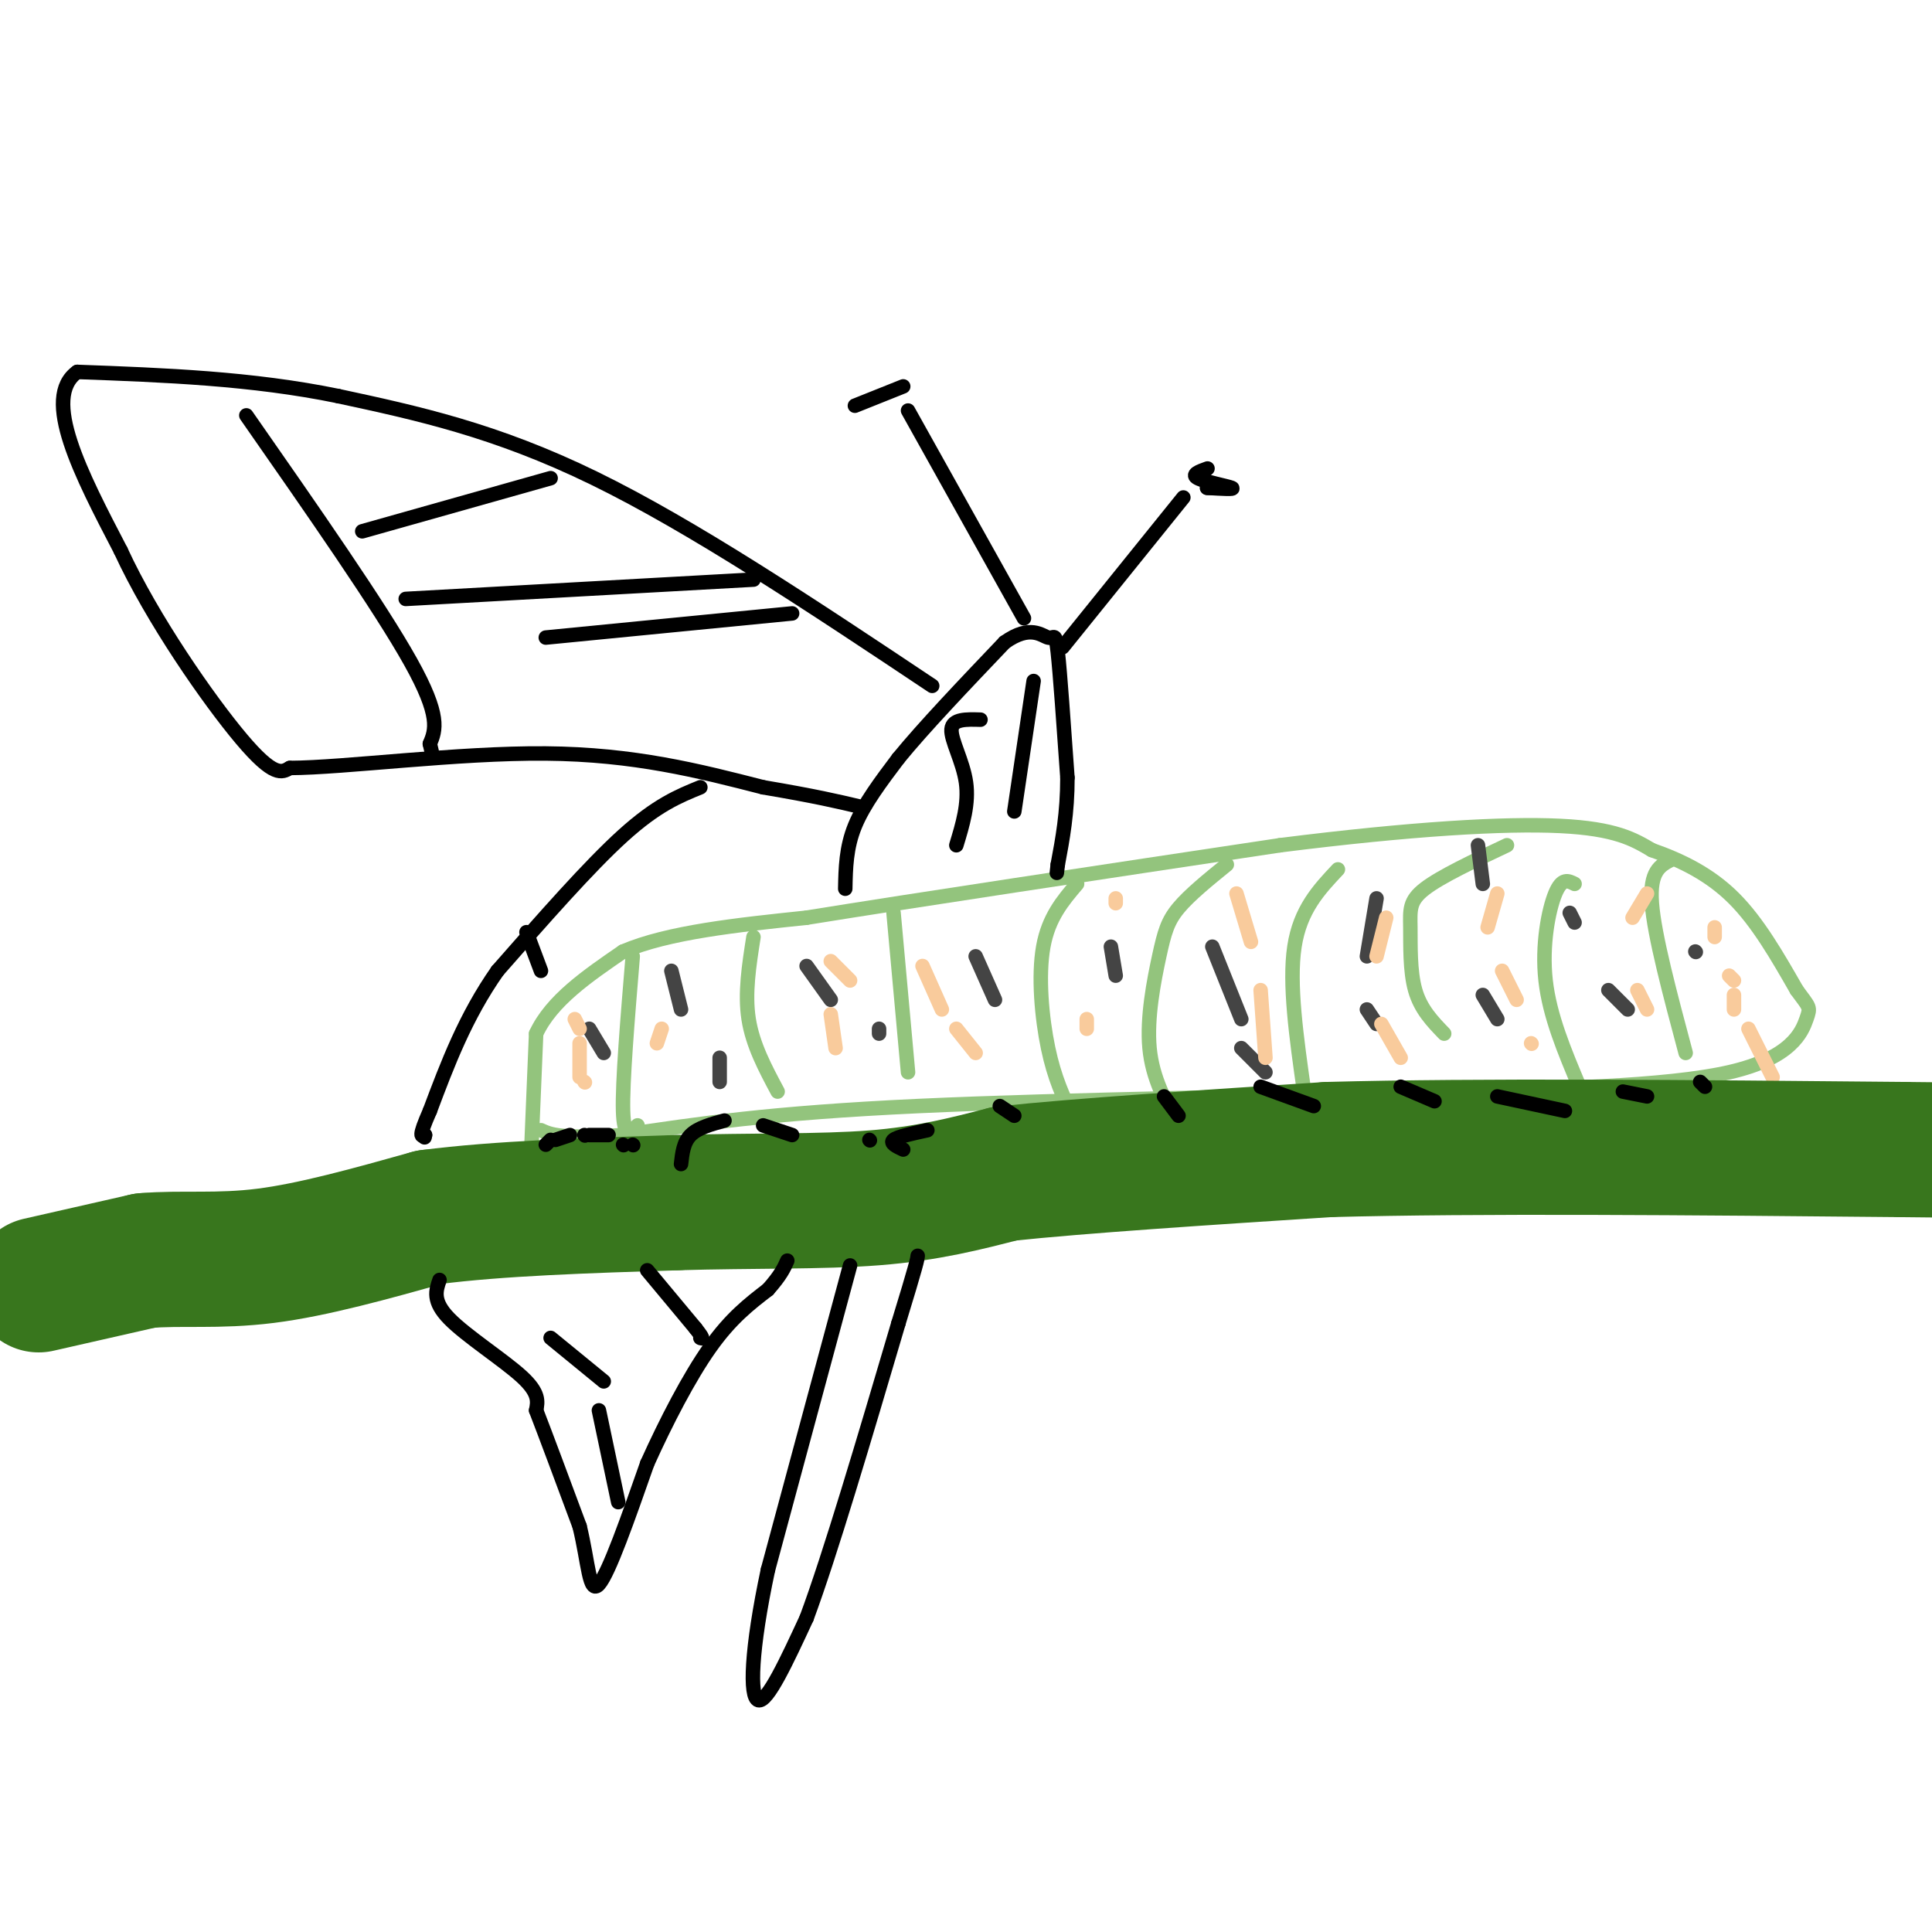 <svg viewBox='0 0 400 400' version='1.1' xmlns='http://www.w3.org/2000/svg' xmlns:xlink='http://www.w3.org/1999/xlink'><g fill='none' stroke='#93c47d' stroke-width='3' stroke-linecap='round' stroke-linejoin='round'><path d='M110,238c0.000,0.000 1.000,-24.000 1,-24'/><path d='M111,214c3.167,-6.833 10.583,-11.917 18,-17'/><path d='M129,197c9.333,-4.000 23.667,-5.500 38,-7'/><path d='M167,190c22.667,-3.667 60.333,-9.333 98,-15'/><path d='M265,175c27.289,-3.444 46.511,-4.556 58,-4c11.489,0.556 15.244,2.778 19,5'/><path d='M342,176c6.156,2.156 12.044,5.044 17,10c4.956,4.956 8.978,11.978 13,19'/><path d='M372,205c2.690,3.690 2.917,3.417 2,6c-0.917,2.583 -2.976,8.024 -16,11c-13.024,2.976 -37.012,3.488 -61,4'/><path d='M297,226c-30.556,1.022 -76.444,1.578 -107,3c-30.556,1.422 -45.778,3.711 -61,6'/><path d='M129,235c-13.000,0.833 -15.000,-0.083 -17,-1'/><path d='M131,198c-1.083,13.083 -2.167,26.167 -2,32c0.167,5.833 1.583,4.417 3,3'/><path d='M156,194c-0.917,5.833 -1.833,11.667 -1,17c0.833,5.333 3.417,10.167 6,15'/><path d='M185,189c0.000,0.000 3.000,33.000 3,33'/><path d='M223,183c-2.956,3.467 -5.911,6.933 -7,13c-1.089,6.067 -0.311,14.733 1,21c1.311,6.267 3.156,10.133 5,14'/><path d='M254,179c-3.869,3.143 -7.738,6.286 -10,9c-2.262,2.714 -2.917,5.000 -4,10c-1.083,5.000 -2.595,12.714 -2,19c0.595,6.286 3.298,11.143 6,16'/><path d='M277,180c-3.917,4.167 -7.833,8.333 -9,16c-1.167,7.667 0.417,18.833 2,30'/><path d='M312,175c-6.851,3.232 -13.702,6.464 -17,9c-3.298,2.536 -3.042,4.375 -3,8c0.042,3.625 -0.131,9.036 1,13c1.131,3.964 3.565,6.482 6,9'/><path d='M326,183c-1.311,-0.667 -2.622,-1.333 -4,2c-1.378,3.333 -2.822,10.667 -2,18c0.822,7.333 3.911,14.667 7,22'/><path d='M346,178c-2.250,1.167 -4.500,2.333 -4,9c0.500,6.667 3.750,18.833 7,31'/></g>
<g fill='none' stroke='#444444' stroke-width='3' stroke-linecap='round' stroke-linejoin='round'><path d='M122,213c0.000,0.000 3.000,5.000 3,5'/><path d='M139,201c0.000,0.000 2.000,8.000 2,8'/><path d='M167,200c0.000,0.000 5.000,7.000 5,7'/><path d='M202,198c0.000,0.000 4.000,9.000 4,9'/><path d='M230,196c0.000,0.000 1.000,6.000 1,6'/><path d='M251,196c0.000,0.000 6.000,15.000 6,15'/><path d='M257,217c0.000,0.000 5.000,5.000 5,5'/><path d='M285,186c0.000,0.000 -2.000,12.000 -2,12'/><path d='M283,209c0.000,0.000 2.000,3.000 2,3'/><path d='M307,206c0.000,0.000 3.000,5.000 3,5'/><path d='M306,175c0.000,0.000 1.000,8.000 1,8'/><path d='M325,189c0.000,0.000 1.000,2.000 1,2'/><path d='M333,205c0.000,0.000 4.000,4.000 4,4'/><path d='M351,197c0.000,0.000 0.100,0.100 0.1,0.1'/><path d='M149,219c0.000,0.000 0.000,5.000 0,5'/><path d='M182,213c0.000,0.000 0.000,1.000 0,1'/></g>
<g fill='none' stroke='#f9cb9c' stroke-width='3' stroke-linecap='round' stroke-linejoin='round'><path d='M137,213c0.000,0.000 -1.000,3.000 -1,3'/><path d='M172,210c0.000,0.000 1.000,7.000 1,7'/><path d='M172,199c0.000,0.000 4.000,4.000 4,4'/><path d='M191,200c0.000,0.000 4.000,9.000 4,9'/><path d='M198,213c0.000,0.000 4.000,5.000 4,5'/><path d='M225,211c0.000,0.000 0.000,2.000 0,2'/><path d='M231,186c0.000,0.000 0.000,1.000 0,1'/><path d='M256,185c0.000,0.000 3.000,10.000 3,10'/><path d='M261,205c0.000,0.000 1.000,14.000 1,14'/><path d='M287,190c0.000,0.000 -2.000,8.000 -2,8'/><path d='M286,212c0.000,0.000 4.000,7.000 4,7'/><path d='M310,185c0.000,0.000 -2.000,7.000 -2,7'/><path d='M311,201c0.000,0.000 3.000,6.000 3,6'/><path d='M317,216c0.000,0.000 0.100,0.100 0.1,0.1'/><path d='M341,185c0.000,0.000 -3.000,5.000 -3,5'/><path d='M339,205c0.000,0.000 2.000,4.000 2,4'/><path d='M355,192c0.000,0.000 0.000,2.000 0,2'/><path d='M358,202c0.000,0.000 1.000,1.000 1,1'/><path d='M359,206c0.000,0.000 0.000,3.000 0,3'/><path d='M362,213c0.000,0.000 5.000,10.000 5,10'/><path d='M119,211c0.000,0.000 1.000,2.000 1,2'/><path d='M120,216c0.000,0.000 0.000,7.000 0,7'/><path d='M121,224c0.000,0.000 0.100,0.100 0.1,0.1'/></g>
<g fill='none' stroke='#38761d' stroke-width='28' stroke-linecap='round' stroke-linejoin='round'><path d='M8,266c0.000,0.000 22.000,-5.000 22,-5'/><path d='M30,261c7.467,-0.644 15.133,0.244 25,-1c9.867,-1.244 21.933,-4.622 34,-8'/><path d='M89,252c14.167,-1.833 32.583,-2.417 51,-3'/><path d='M140,249c15.844,-0.467 29.956,-0.133 41,-1c11.044,-0.867 19.022,-2.933 27,-5'/><path d='M208,243c15.667,-1.667 41.333,-3.333 67,-5'/><path d='M275,238c31.000,-0.833 75.000,-0.417 119,0'/><path d='M394,238c22.000,0.167 17.500,0.583 13,1'/></g>
<g fill='none' stroke='#000000' stroke-width='3' stroke-linecap='round' stroke-linejoin='round'><path d='M193,142c-24.750,-16.500 -49.500,-33.000 -70,-43c-20.500,-10.000 -36.750,-13.500 -53,-17'/><path d='M70,82c-17.833,-3.667 -35.917,-4.333 -54,-5'/><path d='M16,77c-7.500,5.333 0.750,21.167 9,37'/><path d='M25,114c6.511,14.156 18.289,31.044 25,39c6.711,7.956 8.356,6.978 10,6'/><path d='M60,159c11.333,-0.044 34.667,-3.156 53,-3c18.333,0.156 31.667,3.578 45,7'/><path d='M158,163c10.833,1.833 15.417,2.917 20,4'/><path d='M145,163c-4.500,1.833 -9.000,3.667 -16,10c-7.000,6.333 -16.500,17.167 -26,28'/><path d='M103,201c-6.667,9.500 -10.333,19.250 -14,29'/><path d='M89,230c-2.500,5.667 -1.750,5.333 -1,5'/><path d='M88,235c-0.167,0.833 -0.083,0.417 0,0'/><path d='M91,265c-0.756,2.200 -1.511,4.400 2,8c3.511,3.600 11.289,8.600 15,12c3.711,3.400 3.356,5.200 3,7'/><path d='M111,292c2.000,5.167 5.500,14.583 9,24'/><path d='M120,316c1.844,7.511 1.956,14.289 4,12c2.044,-2.289 6.022,-13.644 10,-25'/><path d='M134,303c3.911,-8.689 8.689,-17.911 13,-24c4.311,-6.089 8.156,-9.044 12,-12'/><path d='M159,267c2.667,-3.000 3.333,-4.500 4,-6'/><path d='M176,262c0.000,0.000 -17.000,63.000 -17,63'/><path d='M159,325c-3.533,16.556 -3.867,26.444 -2,27c1.867,0.556 5.933,-8.222 10,-17'/><path d='M167,335c4.833,-13.000 11.917,-37.000 19,-61'/><path d='M186,274c3.833,-12.500 3.917,-13.250 4,-14'/><path d='M175,184c0.083,-4.250 0.167,-8.500 2,-13c1.833,-4.500 5.417,-9.250 9,-14'/><path d='M186,157c5.167,-6.333 13.583,-15.167 22,-24'/><path d='M208,133c5.345,-3.810 7.708,-1.333 9,-1c1.292,0.333 1.512,-1.476 2,3c0.488,4.476 1.244,15.238 2,26'/><path d='M221,161c0.000,7.333 -1.000,12.667 -2,18'/><path d='M219,179c-0.333,3.000 -0.167,1.500 0,0'/><path d='M212,128c0.000,0.000 -24.000,-43.000 -24,-43'/><path d='M220,134c0.000,0.000 25.000,-31.000 25,-31'/><path d='M250,97c-1.733,0.622 -3.467,1.244 -2,2c1.467,0.756 6.133,1.644 7,2c0.867,0.356 -2.067,0.178 -5,0'/><path d='M250,101c-0.500,0.000 0.750,0.000 2,0'/><path d='M187,80c-4.583,1.833 -9.167,3.667 -10,4c-0.833,0.333 2.083,-0.833 5,-2'/><path d='M51,86c13.833,19.833 27.667,39.667 34,51c6.333,11.333 5.167,14.167 4,17'/><path d='M89,154c0.667,2.833 0.333,1.417 0,0'/><path d='M75,110c0.000,0.000 39.000,-11.000 39,-11'/><path d='M84,124c0.000,0.000 72.000,-4.000 72,-4'/><path d='M113,132c0.000,0.000 51.000,-5.000 51,-5'/><path d='M114,277c0.000,0.000 11.000,9.000 11,9'/><path d='M124,292c0.000,0.000 4.000,19.000 4,19'/><path d='M109,193c0.000,0.000 3.000,8.000 3,8'/><path d='M134,263c0.000,0.000 10.000,12.000 10,12'/><path d='M144,275c1.833,2.333 1.417,2.167 1,2'/><path d='M150,232c-2.750,0.750 -5.500,1.500 -7,3c-1.500,1.500 -1.750,3.750 -2,6'/><path d='M192,234c-3.083,0.667 -6.167,1.333 -7,2c-0.833,0.667 0.583,1.333 2,2'/><path d='M207,229c0.000,0.000 3.000,2.000 3,2'/><path d='M241,227c0.000,0.000 3.000,4.000 3,4'/><path d='M261,225c0.000,0.000 11.000,4.000 11,4'/><path d='M290,225c0.000,0.000 7.000,3.000 7,3'/><path d='M310,227c0.000,0.000 14.000,3.000 14,3'/><path d='M336,226c0.000,0.000 5.000,1.000 5,1'/><path d='M352,224c0.000,0.000 1.000,1.000 1,1'/><path d='M158,233c0.000,0.000 6.000,2.000 6,2'/><path d='M180,236c0.000,0.000 0.100,0.100 0.1,0.1'/><path d='M118,235c0.000,0.000 -3.000,1.000 -3,1'/><path d='M114,236c0.000,0.000 -1.000,1.000 -1,1'/><path d='M121,235c0.000,0.000 0.100,0.100 0.1,0.1'/><path d='M122,235c0.000,0.000 4.000,0.000 4,0'/><path d='M129,237c0.000,0.000 0.100,0.100 0.1,0.1'/><path d='M131,237c0.000,0.000 0.100,0.100 0.1,0.1'/><path d='M198,175c1.311,-4.311 2.622,-8.622 2,-13c-0.622,-4.378 -3.178,-8.822 -3,-11c0.178,-2.178 3.089,-2.089 6,-2'/><path d='M210,168c0.000,0.000 4.000,-27.000 4,-27'/></g>
</svg>